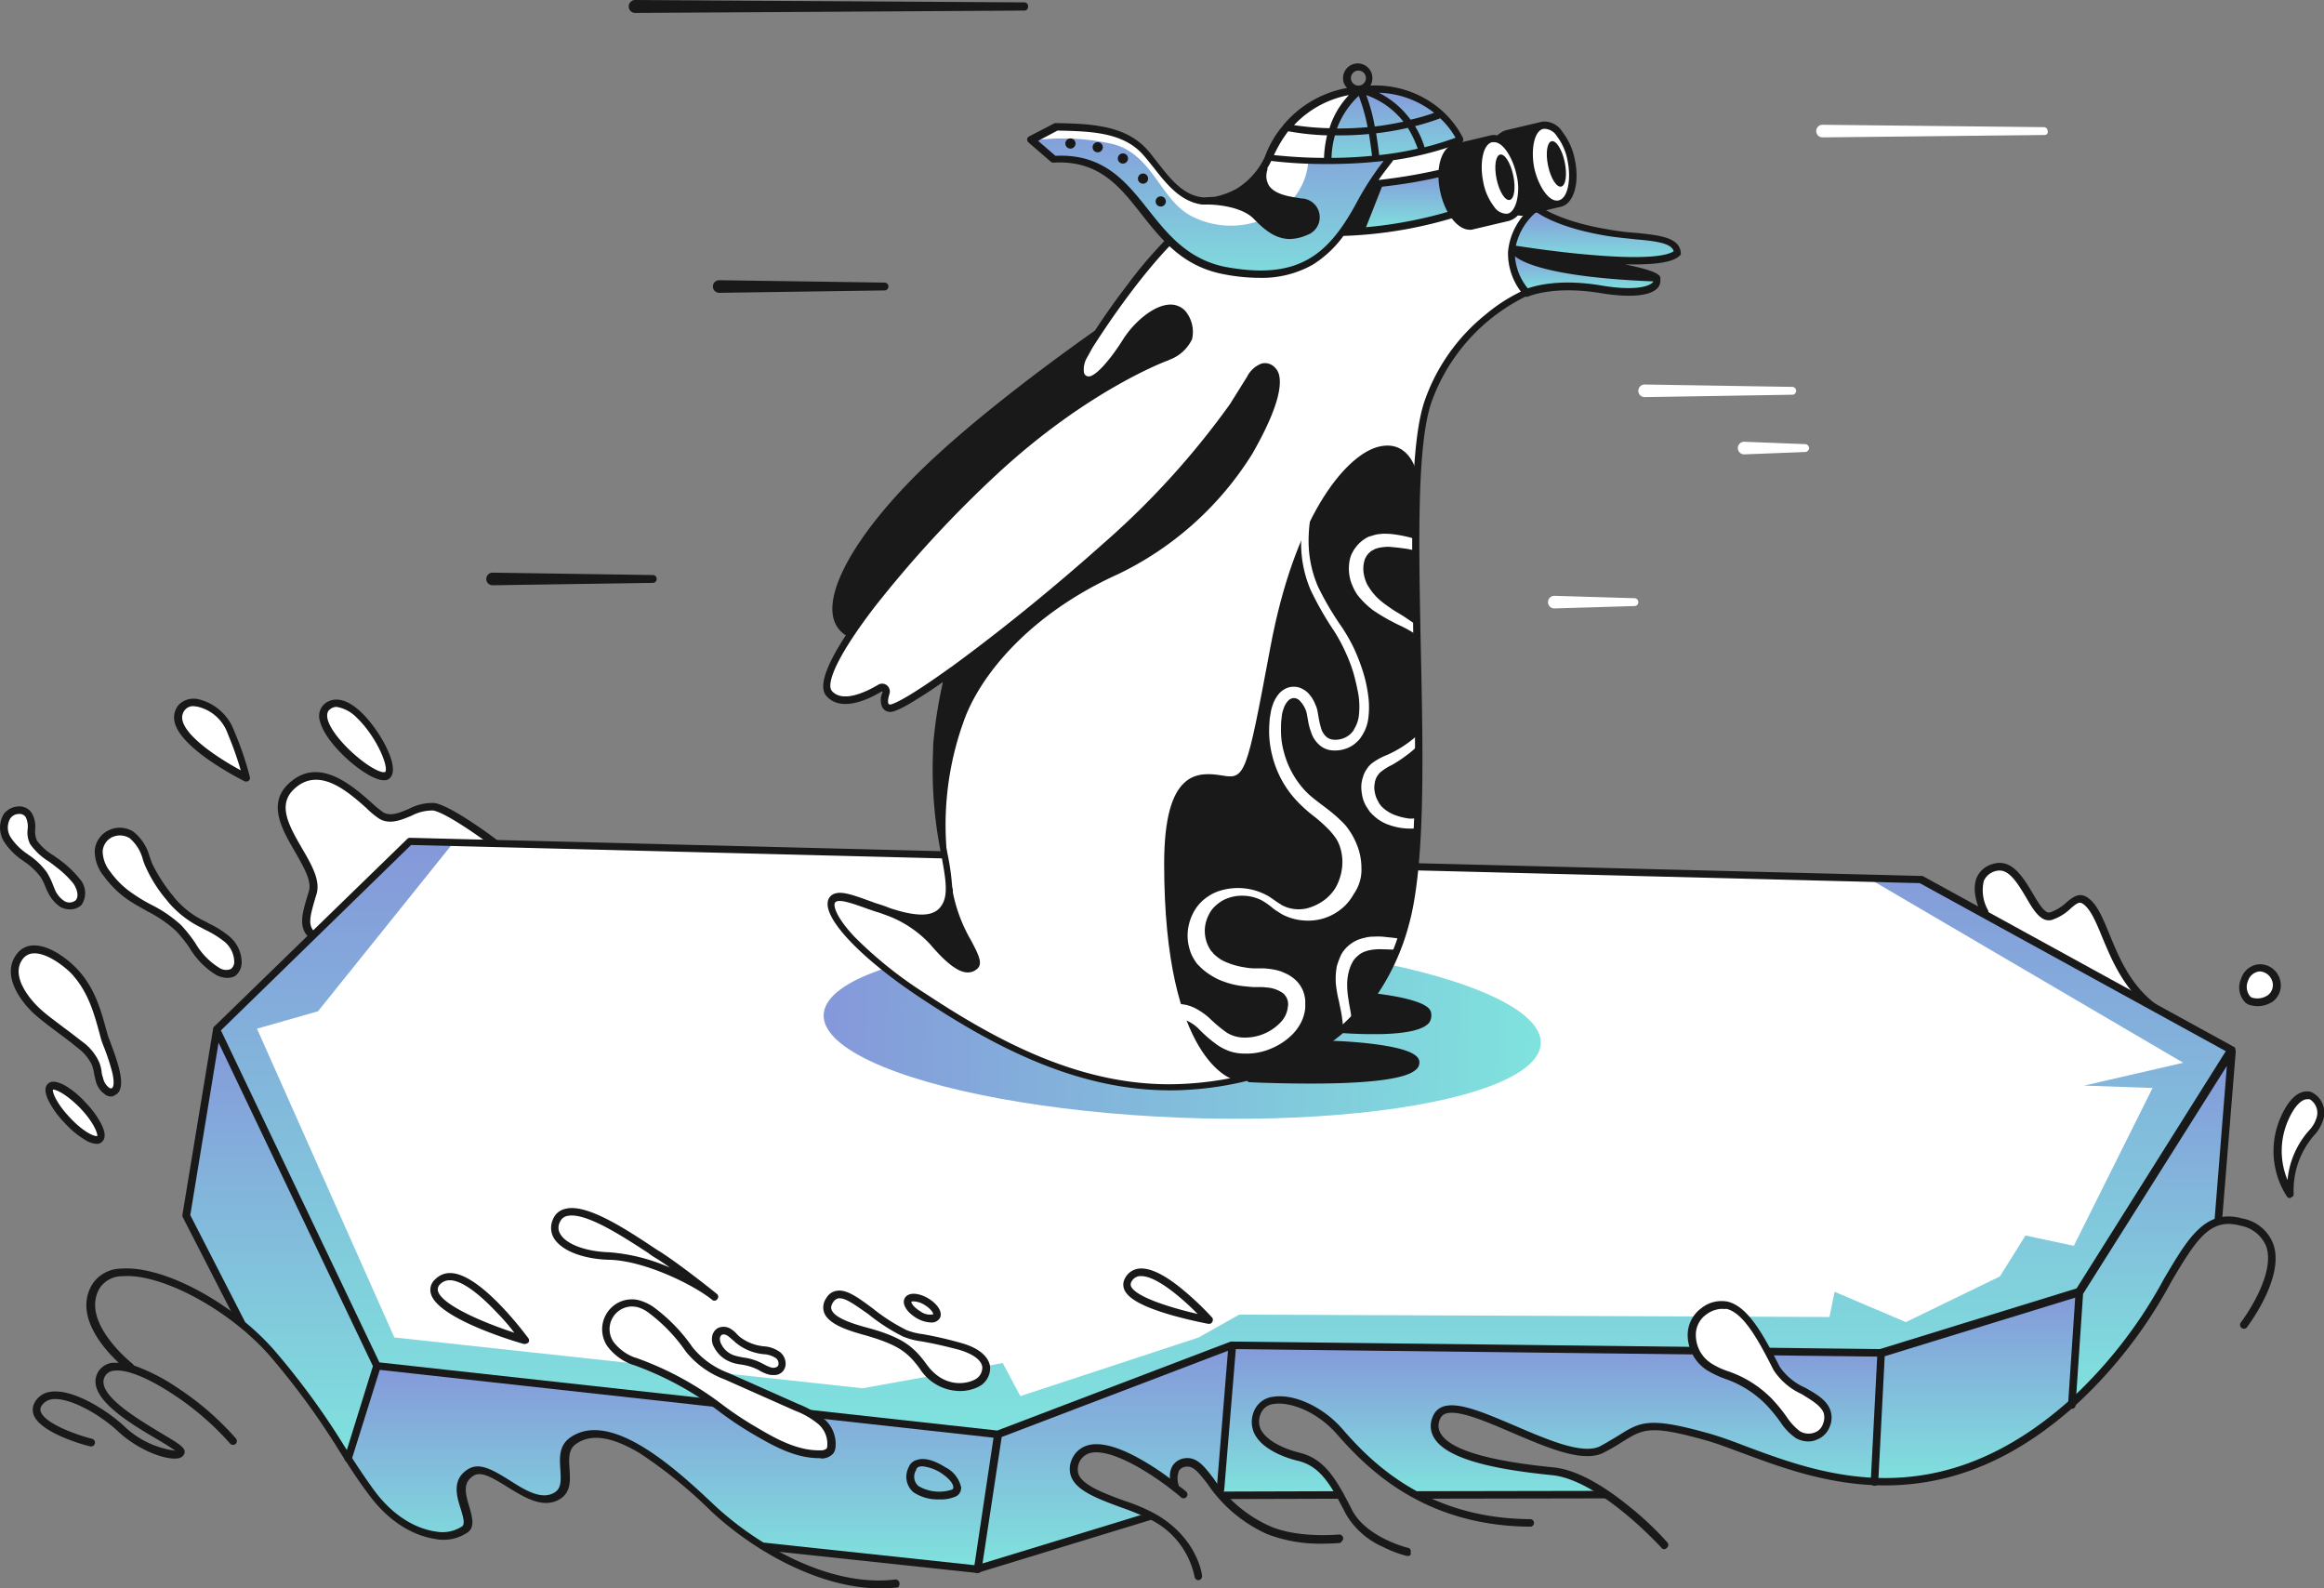 <?xml version="1.0" encoding="UTF-8"?> <svg xmlns="http://www.w3.org/2000/svg" xmlns:xlink="http://www.w3.org/1999/xlink" width="272.049" height="185.905" viewBox="0 0 272.049 185.905"><rect x="0" y="0" width="272.049" height="185.905" fill="#808080" stroke="none"/><defs><linearGradient id="linear-gradient" x1="0.5" x2="0.5" y2="1" gradientUnits="objectBoundingBox"><stop offset="0" stop-color="#8598da"></stop><stop offset="1" stop-color="#7fe3dd"></stop></linearGradient></defs><g id="Autopilot" transform="translate(-61.373 -146.532)"><g id="Group_8381" data-name="Group 8381" transform="translate(61.373 228.324)"><g id="Group_8324" data-name="Group 8324" transform="translate(231.166 19.205)"><path id="Path_16791" data-name="Path 16791" d="M654.549,474.907c-1.277-.878-1.995,1.2-4.069,1.8s-3.271-6.742-6.662-5.665c-3.231,1.037-1.077,5.186-1.077,5.186l19.867,11.21C657.222,483.444,656.982,476.622,654.549,474.907Z" transform="translate(-641.554 -470.504)" fill="#fff"></path><g id="Group_8323" data-name="Group 8323"><path id="Path_16792" data-name="Path 16792" d="M661.84,487.232a1.015,1.015,0,0,1-.279-.08c-3.271-2.434-4.668-5.864-5.825-8.617-.718-1.755-1.356-3.271-2.234-3.87-.4-.279-.638-.16-1.436.519a5.758,5.758,0,0,1-2.234,1.356,1.1,1.1,0,0,1-.359.04c-1.037,0-1.835-1.277-2.633-2.673-1.237-2.074-2.194-3.511-3.63-3.072a2.072,2.072,0,0,0-1.317,1.117,4.7,4.7,0,0,0,.479,3.431.446.446,0,1,1-.8.4c-.04-.12-1.237-2.394-.519-4.189a2.822,2.822,0,0,1,1.875-1.6c2.234-.718,3.59,1.6,4.708,3.471.678,1.157,1.4,2.354,1.995,2.194a5.342,5.342,0,0,0,1.915-1.157c.718-.6,1.516-1.277,2.513-.558,1.117.758,1.755,2.394,2.553,4.309,1.077,2.633,2.433,5.944,5.505,8.218a.45.45,0,0,1,.08.638A.488.488,0,0,1,661.84,487.232Z" transform="translate(-640.826 -469.864)" fill="#191919"></path></g></g><g id="Group_8342" data-name="Group 8342"><g id="Group_8325" data-name="Group 8325" transform="translate(32.948 9.072)"><path id="Path_16793" data-name="Path 16793" d="M168.951,452.379s-5.226-3.989-7.181-4.309c-1.995-.359-4.348,2.194-6.223,1-1.835-1.2-6.463-7.061-10.412-3.431s3.431,9.1,2.434,12.447c-.678,2.354-1.277,3.91,0,5.027" transform="translate(-143.962 -444.466)" fill="#fff"></path></g><g id="Group_8326" data-name="Group 8326" transform="translate(32.518 8.582)"><path id="Path_16794" data-name="Path 16794" d="M146.92,462.81a.362.362,0,0,1-.279-.12c-1.4-1.2-.918-2.872-.279-4.987.04-.16.12-.359.16-.519.359-1.2-.6-2.832-1.6-4.588-1.556-2.673-3.311-5.7-.718-8.059,3.471-3.192,7.34.239,9.654,2.274a12.19,12.19,0,0,0,1.356,1.117c.838.519,1.915.08,3.032-.4a5.857,5.857,0,0,1,2.992-.678c2.074.359,7.181,4.229,7.38,4.388a.455.455,0,0,1-.559.718c-1.436-1.077-5.465-3.95-6.981-4.229a5.24,5.24,0,0,0-2.513.6c-1.237.519-2.633,1.117-3.87.319a10.24,10.24,0,0,1-1.436-1.2c-2.194-1.955-5.545-4.907-8.418-2.274-2.074,1.875-.638,4.348.878,6.981,1.117,1.915,2.154,3.71,1.715,5.306-.04.16-.12.359-.16.519-.638,2.194-.918,3.231,0,4.029a.445.445,0,0,1,.04.638A.842.842,0,0,1,146.92,462.81Z" transform="translate(-142.884 -443.238)" fill="#191919"></path></g><g id="Group_8332" data-name="Group 8332" transform="translate(0.501 0.516)"><g id="Group_8327" data-name="Group 8327" transform="translate(37.329)"><path id="Path_16795" data-name="Path 16795" d="M156.638,423.45c2.872-2.473,8.378,6.423,7.181,7.939C162.622,432.865,154.2,425.564,156.638,423.45Z" transform="translate(-156.199 -423.018)" fill="#fff"></path></g><g id="Group_8328" data-name="Group 8328" transform="translate(11.03 15.03)"><path id="Path_16796" data-name="Path 16796" d="M102.454,471.507a15.665,15.665,0,0,1,2.753,1.636,3.613,3.613,0,0,1,1.4,2.793,1.611,1.611,0,0,1-.6,1.237,1.737,1.737,0,0,1-1.755-.08c-2.074-1.037-2.992-3.471-4.628-5.106-1.6-1.6-3.87-2.394-5.7-3.71a11.778,11.778,0,0,1-2.633-2.633,4.154,4.154,0,0,1-1-2.713,2.536,2.536,0,0,1,1.4-1.995,2.627,2.627,0,0,1,2.434.12c1.157.758,1.516,2.274,2.074,3.551a19.034,19.034,0,0,0,2.593,3.989A10.8,10.8,0,0,0,102.454,471.507Z" transform="translate(-90.278 -460.693)" fill="#fff"></path></g><g id="Group_8329" data-name="Group 8329" transform="translate(0 12.434)"><path id="Path_16797" data-name="Path 16797" d="M69.04,460.534a12.277,12.277,0,0,1,2.074,1.995,2.072,2.072,0,0,1,.279,2.513,1.557,1.557,0,0,1-1.915.16,3.365,3.365,0,0,1-1.277-1.6,11.639,11.639,0,0,0-.918-1.875,7.931,7.931,0,0,0-2.154-1.995,6.859,6.859,0,0,1-2.074-2.075,2.617,2.617,0,0,1-.04-2.793,1.625,1.625,0,0,1,2.513-.16c.678.957.04,2.234.6,3.231C66.647,459.018,68.163,459.816,69.04,460.534Z" transform="translate(-62.629 -454.185)" fill="#fff"></path></g><g id="Group_8330" data-name="Group 8330" transform="translate(1.235 28.841)"><path id="Path_16798" data-name="Path 16798" d="M77.245,512.024a.651.651,0,0,1-.6-.08,2.309,2.309,0,0,1-1-1.476c-.16-.6-.2-1.2-.4-1.755a5.648,5.648,0,0,0-1.875-2.234c-1.6-1.277-3.351-2.473-4.827-3.75-1.516-1.356-3.949-4.388-2.234-6.582,1.6-2.074,4.867.2,6.3,1.715,2.074,2.194,2.753,4.707,3.511,7.54C76.487,506.558,78.761,511.385,77.245,512.024Z" transform="translate(-65.725 -495.314)" fill="#fff"></path></g><g id="Group_8331" data-name="Group 8331" transform="translate(4.439 44.041)"><ellipse id="Ellipse_1117" data-name="Ellipse 1117" cx="1.277" cy="4.189" rx="1.277" ry="4.189" transform="translate(0 1.756) rotate(-43.456)" fill="#fff"></ellipse></g></g><g id="Group_8338" data-name="Group 8338" transform="translate(0 0.09)"><g id="Group_8333" data-name="Group 8333" transform="translate(37.377)"><path id="Path_16799" data-name="Path 16799" d="M162.619,431.386a1.5,1.5,0,0,1-.4-.04c-2.154-.479-6.423-4.269-7.061-6.822a1.911,1.911,0,0,1,.479-2.035c.638-.558,2.114-1.2,4.388,1,2.074,1.995,4.468,6.223,3.391,7.54A.837.837,0,0,1,162.619,431.386Zm-5.505-8.577a1.169,1.169,0,0,0-.838.319h0c-.12.08-.4.359-.239,1.117.6,2.274,4.707,5.825,6.383,6.184a.821.821,0,0,0,.359,0c.439-.559-.957-4.069-3.311-6.343A4.3,4.3,0,0,0,157.113,422.808Zm-1.157,0Z" transform="translate(-155.065 -421.951)" fill="#191919"></path></g><g id="Group_8334" data-name="Group 8334" transform="translate(11.09 15.001)"><path id="Path_16800" data-name="Path 16800" d="M104.662,477.125a3,3,0,0,1-1.237-.319,9.282,9.282,0,0,1-3.152-3.192,15.207,15.207,0,0,0-1.6-1.995,14.777,14.777,0,0,0-3.311-2.274c-.758-.439-1.6-.878-2.354-1.4a11.852,11.852,0,0,1-2.753-2.713,4.561,4.561,0,0,1-1.077-3.032,2.853,2.853,0,0,1,1.636-2.354,2.951,2.951,0,0,1,2.872.16,5.476,5.476,0,0,1,1.915,2.952c.12.279.2.559.319.838a18.853,18.853,0,0,0,2.434,3.75l.12.16a10.445,10.445,0,0,0,3.511,2.753,3.294,3.294,0,0,1,.519.279,11.724,11.724,0,0,1,2.314,1.436,4.032,4.032,0,0,1,1.556,3.152,2.017,2.017,0,0,1-.8,1.6A2.08,2.08,0,0,1,104.662,477.125ZM92.136,460.449a2.367,2.367,0,0,0-.918.2,2.007,2.007,0,0,0-1.117,1.636,3.865,3.865,0,0,0,.878,2.394,10.185,10.185,0,0,0,2.553,2.513,18.54,18.54,0,0,0,2.234,1.356,15.173,15.173,0,0,1,3.511,2.394,16.955,16.955,0,0,1,1.676,2.114,8.273,8.273,0,0,0,2.832,2.912,1.453,1.453,0,0,0,1.317.12,1.03,1.03,0,0,0,.4-.878,3.1,3.1,0,0,0-1.237-2.394,11.5,11.5,0,0,0-2.154-1.316c-.16-.08-.359-.2-.519-.279h0a11.849,11.849,0,0,1-3.83-2.992l-.12-.16a16.217,16.217,0,0,1-2.513-3.95,7.191,7.191,0,0,1-.319-.838,4.857,4.857,0,0,0-1.556-2.513A2.257,2.257,0,0,0,92.136,460.449Z" transform="translate(-89.173 -459.553)" fill="#191919"></path></g><g id="Group_8335" data-name="Group 8335" transform="translate(0 12.506)"><path id="Path_16801" data-name="Path 16801" d="M69.562,465.348a2.317,2.317,0,0,1-1.117-.279,4.249,4.249,0,0,1-1.476-1.755,4.03,4.03,0,0,1-.279-.6,5.592,5.592,0,0,0-.6-1.2,8.042,8.042,0,0,0-1.995-1.835l-.04-.04a7.662,7.662,0,0,1-2.194-2.194,3.114,3.114,0,0,1-.04-3.271,2.291,2.291,0,0,1,1.755-.878h0a1.728,1.728,0,0,1,1.476.718,3.143,3.143,0,0,1,.439,1.955,2.781,2.781,0,0,0,.2,1.316,6.513,6.513,0,0,0,1.955,1.755c.319.239.638.439.878.638a11.716,11.716,0,0,1,2.154,2.074,2.483,2.483,0,0,1,.239,3.072A1.9,1.9,0,0,1,69.562,465.348Zm-5.944-11.17h0a1.266,1.266,0,0,0-1.037.519,2.129,2.129,0,0,0,.08,2.274,6.892,6.892,0,0,0,1.955,1.915l.04.04A8.342,8.342,0,0,1,66.849,461a8.611,8.611,0,0,1,.678,1.356l.239.6a2.965,2.965,0,0,0,1.117,1.4,1.135,1.135,0,0,0,1.356-.08c.4-.479.16-1.316-.279-1.955a11.393,11.393,0,0,0-1.995-1.915h0c-.239-.2-.519-.4-.838-.638a7.455,7.455,0,0,1-2.234-2.074,3.035,3.035,0,0,1-.279-1.755,2.515,2.515,0,0,0-.239-1.4A.856.856,0,0,0,63.618,454.178Z" transform="translate(-61.373 -453.3)" fill="#191919"></path></g><g id="Group_8336" data-name="Group 8336" transform="translate(1.265 28.78)"><path id="Path_16802" data-name="Path 16802" d="M76.3,511.769a1.125,1.125,0,0,1-.6-.16,2.725,2.725,0,0,1-1.237-1.755c-.04-.239-.12-.479-.16-.718a6.1,6.1,0,0,0-.239-1,5.335,5.335,0,0,0-1.715-2.075c-.678-.559-1.4-1.117-2.114-1.636-.918-.678-1.875-1.4-2.713-2.114-1.755-1.516-4.189-4.747-2.274-7.221a2.419,2.419,0,0,1,1.915-1c1.915-.08,4.069,1.636,5.067,2.673,2.194,2.274,2.872,4.947,3.63,7.7.04.239.239.638.4,1.117.838,2.274,1.995,5.426.4,6.064h0A.487.487,0,0,1,76.3,511.769Zm.239-.479ZM67.32,495.013H67.2a1.65,1.65,0,0,0-1.237.638c-1.516,1.955.758,4.747,2.154,5.984.8.718,1.715,1.356,2.633,2.074.718.519,1.436,1.077,2.154,1.636A5.983,5.983,0,0,1,74.9,507.78a4.078,4.078,0,0,1,.279,1.157,2.988,2.988,0,0,0,.16.638,1.95,1.95,0,0,0,.758,1.2.7.7,0,0,0,.239.04h0c.279-.12.319-.758.12-1.715a24.912,24.912,0,0,0-1.037-3.192,8.124,8.124,0,0,1-.4-1.2c-.718-2.673-1.4-5.186-3.391-7.34C70.671,496.41,68.8,495.013,67.32,495.013Z" transform="translate(-64.545 -494.093)" fill="#191919"></path></g><g id="Group_8337" data-name="Group 8337" transform="translate(5.324 44.727)"><path id="Path_16803" data-name="Path 16803" d="M80.695,541.341a2.781,2.781,0,0,1-1.356-.479,10.388,10.388,0,0,1-2.394-1.995,10.5,10.5,0,0,1-1.835-2.513q-.718-1.436-.12-2.035c.4-.4,1.077-.319,2.035.2a10.386,10.386,0,0,1,2.394,1.995,10.5,10.5,0,0,1,1.835,2.513q.718,1.436.12,2.034A.875.875,0,0,1,80.695,541.341ZM75.589,535c-.08.239.359,1.556,1.995,3.271,1.636,1.755,2.912,2.234,3.192,2.154.08-.239-.359-1.556-1.995-3.271C77.1,535.437,75.828,534.918,75.589,535Zm5.186,5.426Z" transform="translate(-74.718 -534.068)" fill="#191919"></path></g></g><g id="Group_8341" data-name="Group 8341" transform="translate(20.377)"><g id="Group_8339" data-name="Group 8339" transform="translate(0.491 0.434)"><path id="Path_16804" data-name="Path 16804" d="M114.128,423.366c1-1.2,4.229-.559,5.745,2.952a32.5,32.5,0,0,1,1.8,5.306S111.455,426.6,114.128,423.366Z" transform="translate(-113.682 -422.812)" fill="#fff"></path></g><g id="Group_8340" data-name="Group 8340"><path id="Path_16805" data-name="Path 16805" d="M120.888,431.409a.359.359,0,0,1-.2-.04c-.279-.16-7.46-3.71-8.178-6.941a2.284,2.284,0,0,1,.479-1.995h0a2.439,2.439,0,0,1,2.234-.678,5.9,5.9,0,0,1,4.269,3.75,36.793,36.793,0,0,1,1.835,5.386.443.443,0,0,1-.16.439A.576.576,0,0,1,120.888,431.409Zm-6.1-8.817a1.2,1.2,0,0,0-1.037.4h0a1.384,1.384,0,0,0-.319,1.237c.439,2.035,4.468,4.588,6.822,5.864a39.107,39.107,0,0,0-1.516-4.269,4.925,4.925,0,0,0-3.59-3.191C115.023,422.632,114.9,422.592,114.784,422.592Zm-1.4.12Z" transform="translate(-112.45 -421.724)" fill="#191919"></path></g></g></g><g id="Group_8343" data-name="Group 8343" transform="translate(25.343 16.985)"><path id="Path_16806" data-name="Path 16806" d="M147.36,464.3l177.009,4.069,36.3,20.027L342.8,516.721l-23.218,7.061-75.639-.838L216.337,533.4l-72.686-8.138L124.9,485.843Z" transform="translate(-124.9 -464.3)" fill="#fff"></path></g><g id="Group_8344" data-name="Group 8344" transform="translate(25.343 16.985)"><path id="Path_16807" data-name="Path 16807" d="M355.127,489.912l-11.609,2.673,8.019.279-9.215,18.471-5.665-1.2-2.992,4.787-11.011,5.346-8.338-3.55-.6,2.952-69.1-.279-4.747,2.673-20.864,6.862-2.074-3.87-16.4,2.952-54.814-5.944-16.077-36.144,7.141-2.035,15.638-19.468-5.066-.12L124.9,485.843l18.75,39.415,72.686,8.138,27.606-10.452,75.639.838,23.218-7.061L360.672,488.4l-36.3-20.027-5.186-.12-.678.2Z" transform="translate(-124.9 -464.3)" fill="url(#linear-gradient)"></path></g><g id="Group_8345" data-name="Group 8345" transform="translate(21.553 38.528)"><path id="Path_16808" data-name="Path 16808" d="M119.19,518.3l-3.79,21.942,6.622,12.487,5.505,5.785,7.061,10.093,3.351-10.891Z" transform="translate(-115.4 -518.3)" fill="url(#linear-gradient)"></path></g><g id="Group_8346" data-name="Group 8346" transform="translate(40.742 77.943)"><path id="Path_16809" data-name="Path 16809" d="M166.851,617.1l72.686,8.138-2.473,15.678-24.934-2.394a137.076,137.076,0,0,1-11.21-9.335c-4.189-4.069-9.535-5.266-11.809-2.872s1.875,4.947-1.875,6.343-7.54-5.465-9.934-2.473,1.4,3.989-.279,6.064-6.543.8-9.934-3.391-3.59-4.867-3.59-4.867Z" transform="translate(-163.5 -617.1)" fill="url(#linear-gradient)"></path></g><g id="Group_8347" data-name="Group 8347" transform="translate(114.267 75.669)"><path id="Path_16810" data-name="Path 16810" d="M350.313,621.812,377.92,611.4l-1.6,16.875s-3.152-4.388-4.468-2.952c-1.356,1.436-.838,2.513-.838,2.513s-5.106-4.069-7.939-4.269-4.747.957-3.59,3.271c1.2,2.354,6.942,3.112,8.577,4.348-.279.2-20.266,6.3-20.266,6.3Z" transform="translate(-347.8 -611.4)" fill="url(#linear-gradient)"></path></g><g id="Group_8348" data-name="Group 8348" transform="translate(142.791 75.629)"><path id="Path_16811" data-name="Path 16811" d="M420.9,611.3l75.639.8-.718,15.2s-6.942-.8-9.934-1.875-13.883-5.466-16.676-4.468-5.465,3.67-8.338,2.593-13.8-5.346-15.2-4.668-1.995,2.673.279,4.189c2.274,1.476,6.862,2.394,10.213,2.793,3.391.4,6.941,1.875,8.059,3.072l-21.942-.2s-4.069-2.075-5.665-3.87-5.665-6.343-8.457-6.662-4.588-.12-4.668,2.394c-.08,2.473,4.468,3.471,4.468,3.471a7.943,7.943,0,0,1,5.186,4.747l-11.33-.12-2.513-.04Z" transform="translate(-419.3 -611.3)" fill="url(#linear-gradient)"></path></g><g id="Group_8349" data-name="Group 8349" transform="translate(219.307 69.405)"><path id="Path_16812" data-name="Path 16812" d="M611.818,602.761l23.218-7.061-.8,12.686s-5.186,5.745-12.208,7.859c-7.061,2.075-10.931,1.676-10.931,1.676Z" transform="translate(-611.1 -595.7)" fill="url(#linear-gradient)"></path></g><g id="Group_8350" data-name="Group 8350" transform="translate(242.445 41.081)"><path id="Path_16813" data-name="Path 16813" d="M687.77,524.7l-1.4,19.867a9.3,9.3,0,0,0-4.069,3.99c-1.4,2.792-8.218,13.6-13.2,17.154l.8-12.686Z" transform="translate(-669.1 -524.7)" fill="url(#linear-gradient)"></path></g><g id="Group_8351" data-name="Group 8351" transform="translate(113.923 95.232)"><path id="Path_16814" data-name="Path 16814" d="M347.4,667.524a.467.467,0,0,1-.439-.319.431.431,0,0,1,.279-.559l20.226-6.183a.442.442,0,1,1,.279.838l-20.226,6.184A.146.146,0,0,1,347.4,667.524Z" transform="translate(-346.938 -660.438)" fill="#191919"></path></g><path id="Path_16815" data-name="Path 16815" d="M355.22,487.314v-.08h0v-.08a.039.039,0,0,0-.04-.04v-.04l-.04-.04-.04-.04a.039.039,0,0,1-.04-.04h-.04l-36.343-19.947a.3.3,0,0,0-.2-.04L141.549,462.5a.453.453,0,0,0-.319.12l-22.66,22.021h0l-.04.04v.04a.039.039,0,0,1-.04.04v.12h0l-3.59,21.742a.679.679,0,0,0,.04.279l6.423,12.527a.439.439,0,0,0,.4.239.359.359,0,0,0,.2-.04.431.431,0,0,0,.2-.6l-6.343-12.367,3.311-20.186L137.2,524.335l-3.311,10.652a.431.431,0,0,0,.279.558h.12a.467.467,0,0,0,.439-.319L138,524.774l71.849,7.939-2.234,14.92L183.039,545a.441.441,0,0,0-.08.878l25.013,2.673h.04a.435.435,0,0,0,.439-.4l2.354-15.519,26.489-10.093L235.978,538.7a.447.447,0,0,0,.4.479h.04a.41.41,0,0,0,.439-.4l1.356-16.436,75.08.878-.758,14.641a.447.447,0,0,0,.4.479h.04a.41.41,0,0,0,.439-.4l.758-14.761,22.3-6.862-.838,12.527a.447.447,0,0,0,.4.479h.04a.41.41,0,0,0,.439-.4l.878-13.045,16.835-26.689-1.436,17.952a.447.447,0,0,0,.4.479h.04a.41.41,0,0,0,.439-.4l1.6-19.747-.04-.16ZM336.63,515.24l-23.019,7.1-75.878-.878h-.12l-27.327,10.412L137.959,523.9,119.408,485.04l22.261-21.7,176.61,4.468L354.1,487.474Z" transform="translate(-93.546 -446.233)" fill="#191919"></path><path id="Path_16816" data-name="Path 16816" d="M172.446,625.645a.474.474,0,0,0-.479-.4c-7.739.957-16.277-4.109-21.184-8.7-4.229-3.989-12.128-11.37-16.955-7.859-1.277.957-1.157,2.394-1.077,3.71.08,1.356.12,2.234-.758,2.713-1.476.838-3.391-.319-5.186-1.476-1.8-1.117-3.471-2.154-4.827-1.317-1.995,1.2-1.356,3.231-.878,4.708.319,1.037.479,1.715.16,1.995a4.166,4.166,0,0,1-3.152.6c-1.2-.16-4.309-.957-7.141-4.787-1.316-1.8-2.354-3.431-3.471-5.146a88.136,88.136,0,0,0-7.979-10.971c-4.867-5.745-13.2-10.253-18.192-9.854a4.092,4.092,0,0,0-3.351,1.8c-2.194,3.59,1.237,7.5,3.072,9.215h-.638a2.24,2.24,0,0,0-1.835,1.2c-1.4,2.793,3.63,5.785,6.942,7.739.838.479,1.715,1.037,2.154,1.356a10.649,10.649,0,0,1-5.984-2.872c-1.875-1.755-5.9-4.388-8.577-4.029a2.456,2.456,0,0,0-1.835,1.157,1.757,1.757,0,0,0-.16,1.6c.878,2.114,5.984,3.511,6.582,3.63a.455.455,0,1,0,.239-.878c-1.476-.359-5.386-1.676-5.984-3.112a.74.74,0,0,1,.08-.758,1.716,1.716,0,0,1,1.2-.758c1.995-.279,5.625,1.755,7.819,3.83,2.074,1.915,4.947,3.112,6.5,3.112a2.106,2.106,0,0,0,.519-.04.911.911,0,0,0,.678-.558c.2-.638-.6-1.117-2.753-2.394-2.832-1.715-7.62-4.548-6.582-6.582a1.338,1.338,0,0,1,1.157-.718c1.436-.16,3.91.838,6.822,2.753a33.06,33.06,0,0,1,6.7,5.785.452.452,0,1,0,.678-.6,33.451,33.451,0,0,0-6.862-5.944,22.25,22.25,0,0,0-5.066-2.593c-.04-.04-.08-.12-.12-.16s-6.3-4.947-3.87-8.936a3.154,3.154,0,0,1,2.673-1.356c4.628-.359,12.806,4.109,17.434,9.574a87.6,87.6,0,0,1,7.9,10.851c1.117,1.755,2.154,3.391,3.511,5.186,3.032,4.109,6.423,4.947,7.739,5.146a5.029,5.029,0,0,0,3.83-.8c.838-.638.479-1.835.16-2.952-.519-1.715-.758-2.872.519-3.67.918-.559,2.354.359,3.91,1.317,1.955,1.2,4.149,2.593,6.1,1.476,1.4-.8,1.277-2.274,1.2-3.551-.08-1.157-.16-2.274.718-2.912,1.755-1.277,4.229-.918,7.54,1.077a55.278,55.278,0,0,1,8.3,6.742c4.628,4.348,12.407,9.056,19.867,9.056a17.4,17.4,0,0,0,2.035-.12A.647.647,0,0,0,172.446,625.645Z" transform="translate(-67.156 -522.17)" fill="#191919"></path><g id="Group_8352" data-name="Group 8352" transform="translate(146.534 81.632)"><path id="Path_16817" data-name="Path 16817" d="M446.961,645.039h-.12a13.926,13.926,0,0,1-2.832-1.077,9.337,9.337,0,0,1-4.309-3.83c-1.755-3.431-2.992-5.585-5.585-6.223-1.2-.279-4.109-1.2-5.106-3.152a3.185,3.185,0,0,1-.08-2.633,2.739,2.739,0,0,1,2.234-1.715c2.473-.4,5.944,1.2,8.218,3.87,3.87,4.468,10.332,10.372,21.9,10.452a.439.439,0,1,1,0,.878h0c-11.928-.08-18.591-6.184-22.58-10.771-2.394-2.753-5.585-3.87-7.42-3.59a1.808,1.808,0,0,0-1.556,1.157,2.2,2.2,0,0,0,.04,1.875c.6,1.117,2.274,2.114,4.508,2.673,2.912.718,4.269,2.992,6.144,6.7,1.676,3.231,6.5,4.428,6.543,4.428a.4.4,0,0,1,.319.519C447.36,644.919,447.2,645.039,446.961,645.039Z" transform="translate(-428.683 -626.348)" fill="#191919"></path></g><g id="Group_8353" data-name="Group 8353" transform="translate(167.485 60.588)"><path id="Path_16818" data-name="Path 16818" d="M508.528,612.536a.363.363,0,0,1-.319-.16c-.08-.08-7.221-7.939-12.806-8.5-5.106-.519-12.088-1.516-13.8-4.348a2.655,2.655,0,0,1-.16-2.513,1.979,1.979,0,0,1,1.077-1.117c1.755-.718,4.867.638,8.537,2.194,3.71,1.6,7.939,3.431,9.973,2.394.878-.479,1.6-.918,2.194-1.277,2.473-1.556,3.511-2.194,10.452-.239,1.316.359,2.832.918,4.388,1.516,8.976,3.351,22.54,8.418,38.059-5.505a54.314,54.314,0,0,0,10.931-14.122c2.832-4.787,4.827-8.218,9.176-7.021a4.76,4.76,0,0,1,3.63,3.072c1.277,3.87-2.952,9.415-3.112,9.654a.455.455,0,0,1-.718-.559c.04-.04,4.109-5.426,2.992-8.856a4.034,4.034,0,0,0-3.032-2.473c-3.511-.957-5.106,1.476-8.138,6.622a54.787,54.787,0,0,1-11.09,14.322c-7.021,6.3-14.242,9.375-22.1,9.455h-.239c-6.543,0-12.128-2.074-16.636-3.75-1.636-.6-3.072-1.157-4.348-1.516-6.543-1.835-7.34-1.356-9.734.12a25.136,25.136,0,0,1-2.274,1.317c-2.394,1.237-6.622-.6-10.731-2.354-3.152-1.356-6.423-2.753-7.819-2.194a1.056,1.056,0,0,0-.6.638,1.74,1.74,0,0,0,.12,1.716c1.117,1.835,5.505,3.152,13.125,3.91,2.513.239,5.545,1.835,8.976,4.628a36.969,36.969,0,0,1,4.388,4.149.447.447,0,0,1-.04.638A.477.477,0,0,1,508.528,612.536Z" transform="translate(-481.201 -573.599)" fill="#191919"></path></g><g id="Group_8356" data-name="Group 8356" transform="translate(197.565 70.473)"><g id="Group_8354" data-name="Group 8354" transform="translate(0.565 0.53)"><path id="Path_16819" data-name="Path 16819" d="M567.863,607.123c-2.274-4.668-4.947-9.215-8.537-6.7-2.035,1.436-1.6,4.428.6,6.463,1.436,1.356,4.269,1.237,6.942,4.029,1.755,1.835,2.394,3.311,3.471,3.91a2.317,2.317,0,0,0,3.391-1.077,2.031,2.031,0,0,0,.08-1.516C573.049,610.115,568.98,609.477,567.863,607.123Z" transform="translate(-558.016 -599.704)" fill="#fff"></path></g><g id="Group_8355" data-name="Group 8355"><path id="Path_16820" data-name="Path 16820" d="M570.762,614.822a2.975,2.975,0,0,1-1.516-.4,6.773,6.773,0,0,1-1.8-1.875,18.118,18.118,0,0,0-1.755-2.114,12.189,12.189,0,0,0-4.747-2.952,11.951,11.951,0,0,1-2.154-1.037,4.954,4.954,0,0,1-2.194-3.989,3.9,3.9,0,0,1,1.6-3.231,3.759,3.759,0,0,1,3.112-.758c2.354.6,4.109,3.79,6.064,7.62h0a7,7,0,0,0,2.952,2.433c1.356.758,2.593,1.476,2.992,2.713a2.67,2.67,0,0,1-.08,1.835,2.609,2.609,0,0,1-1.556,1.556A2.365,2.365,0,0,1,570.762,614.822ZM560.589,599.3a3.266,3.266,0,0,0-1.835.678,2.888,2.888,0,0,0-1.2,2.474,3.937,3.937,0,0,0,1.8,3.231,8.935,8.935,0,0,0,1.955.918,13.038,13.038,0,0,1,5.067,3.152,18.322,18.322,0,0,1,1.835,2.234,6.848,6.848,0,0,0,1.516,1.636,2,2,0,0,0,1.715.16,1.6,1.6,0,0,0,1-1.037,1.928,1.928,0,0,0,.08-1.237c-.319-.878-1.436-1.516-2.593-2.234a7.77,7.77,0,0,1-3.271-2.793h0c-1.835-3.63-3.511-6.662-5.505-7.181A2.59,2.59,0,0,1,560.589,599.3Z" transform="translate(-556.6 -598.376)" fill="#191919"></path></g></g><g id="Group_8357" data-name="Group 8357" transform="translate(70.906 70.656)"><path id="Path_16821" data-name="Path 16821" d="M253.228,607.439c2.753,1.237,5.505,2.433,8.258,3.67a9.868,9.868,0,0,1,2.872,1.676,3.3,3.3,0,0,1,1.117,2.992,1.194,1.194,0,0,1-.16.4,1.26,1.26,0,0,1-1.077.4c-2.832.08-5.426-1.4-7.819-2.832-5.027-2.992-5.665-4.827-14-8.059a5.615,5.615,0,0,1-2.753-1.995,3.093,3.093,0,0,1-.12-3.351,3.059,3.059,0,0,1,3.192-1.436,4.6,4.6,0,0,1,1.556.718,18.907,18.907,0,0,1,4.548,4.708A10.424,10.424,0,0,0,253.228,607.439Z" transform="translate(-239.11 -598.836)" fill="#fff"></path></g><g id="Group_8358" data-name="Group 8358" transform="translate(106.104 88.974)"><path id="Path_16822" data-name="Path 16822" d="M331.194,649.479a5.1,5.1,0,0,1-3.032-.838,2.375,2.375,0,0,1-.559-2.912,1.39,1.39,0,0,1,1-.878c.838-.279,1.995.04,3.311.878a3.445,3.445,0,0,1,1.835,2.354,1.147,1.147,0,0,1-.519,1A4.227,4.227,0,0,1,331.194,649.479Zm-1.955-3.87a1.105,1.105,0,0,0-.359.04.465.465,0,0,0-.4.4h0a1.445,1.445,0,0,0,.279,1.875,4.8,4.8,0,0,0,3.949.4.31.31,0,0,0,.12-.279c0-.359-.4-.958-1.4-1.636A5.1,5.1,0,0,0,329.239,645.609Zm-1.2.239Z" transform="translate(-327.34 -644.753)" fill="#191919"></path></g><g id="Group_8365" data-name="Group 8365" transform="translate(50.803 60.055)"><g id="Group_8359" data-name="Group 8359" transform="translate(14.147)"><path id="Path_16823" data-name="Path 16823" d="M242.858,582.211s-3.75-3.072-6.543-4.867S225.9,570,224.387,573.274c-1.077,2.354,2.194,4.069,6.144,4.189C234.52,577.543,240.345,580.216,242.858,582.211Z" transform="translate(-224.179 -572.262)" fill="#fff"></path></g><g id="Group_8360" data-name="Group 8360" transform="translate(46.07 9.668)"><path id="Path_16824" data-name="Path 16824" d="M313.217,601.085c1.157.519,2.074.359,6.343,1.476s3.59,3.591,2.074,4.348a4.91,4.91,0,0,1-6.223-1.955c-1.356-1.875-2.513-2.753-5.346-3.71-1.755-.6-7.141-1.556-5.585-4.029C306,594.741,309.267,599.289,313.217,601.085Z" transform="translate(-304.201 -596.495)" fill="#fff"></path></g><g id="Group_8361" data-name="Group 8361" transform="translate(55.063 9.515)"><ellipse id="Ellipse_1118" data-name="Ellipse 1118" cx="0.878" cy="1.915" rx="0.878" ry="1.915" transform="translate(0 1.513) rotate(-59.55)" fill="#fff"></ellipse></g><g id="Group_8362" data-name="Group 8362" transform="translate(32.985 13.855)"><path id="Path_16825" data-name="Path 16825" d="M273.873,608.032c-.279-.239-.559-.559-.878-.8a1.135,1.135,0,0,0-1.117-.16.958.958,0,0,0-.479.8,2.126,2.126,0,0,0,.239.958,3.2,3.2,0,0,0,1.676,1.476c.479.16,1.037.239,1.556.359a7.714,7.714,0,0,1,1.835.638,5.541,5.541,0,0,0,1.117.479,1.226,1.226,0,0,0,1.117-.239,1.187,1.187,0,0,0-.2-1.6,3.045,3.045,0,0,0-1.676-.6A6.652,6.652,0,0,1,273.873,608.032Z" transform="translate(-271.4 -606.992)" fill="#fff"></path></g><g id="Group_8363" data-name="Group 8363" transform="translate(0 7.536)"><path id="Path_16826" data-name="Path 16826" d="M199.363,598.592s-7.221-9.894-10.213-6.862C186.2,594.8,199.363,598.592,199.363,598.592Z" transform="translate(-188.719 -591.152)" fill="#fff"></path></g><g id="Group_8364" data-name="Group 8364" transform="translate(81.133 7.068)"><path id="Path_16827" data-name="Path 16827" d="M401.708,595.572s-7.54-8.378-9.495-4.628C390.817,593.657,401.708,595.572,401.708,595.572Z" transform="translate(-392.09 -589.979)" fill="#fff"></path></g></g><g id="Group_8374" data-name="Group 8374" transform="translate(50.375 59.602)"><g id="Group_8366" data-name="Group 8366" transform="translate(20.114 10.683)"><path id="Path_16828" data-name="Path 16828" d="M263.452,616.493c-2.952,0-5.625-1.6-7.819-2.872a41.1,41.1,0,0,1-4.029-2.713,37.338,37.338,0,0,0-9.934-5.346h-.04a6.315,6.315,0,0,1-2.912-2.114,3.507,3.507,0,0,1-.16-3.83,3.46,3.46,0,0,1,3.71-1.636,5.7,5.7,0,0,1,1.715.758,19.682,19.682,0,0,1,4.668,4.787,9.834,9.834,0,0,0,4.189,2.992l8.258,3.67a10.9,10.9,0,0,1,2.992,1.755,3.822,3.822,0,0,1,1.277,3.391,1.444,1.444,0,0,1-.239.6,1.847,1.847,0,0,1-1.4.6A.9.9,0,0,0,263.452,616.493Zm-21.9-17.753a2.651,2.651,0,0,0-2.154,4.149,5.524,5.524,0,0,0,2.513,1.835h.04a37.026,37.026,0,0,1,10.133,5.466,39.728,39.728,0,0,0,3.949,2.633c2.154,1.277,4.827,2.832,7.58,2.753a1.028,1.028,0,0,0,.718-.2.428.428,0,0,0,.08-.239,3.063,3.063,0,0,0-1-2.593,9.4,9.4,0,0,0-2.753-1.6l-8.258-3.67h0a10.535,10.535,0,0,1-4.548-3.271,19.338,19.338,0,0,0-4.428-4.588,3.839,3.839,0,0,0-1.4-.638C241.909,598.78,241.71,598.74,241.55,598.74Z" transform="translate(-238.066 -597.904)" fill="#191919"></path></g><g id="Group_8373" data-name="Group 8373"><g id="Group_8367" data-name="Group 8367" transform="translate(14.141)"><path id="Path_16829" data-name="Path 16829" d="M242.2,581.966a.362.362,0,0,1-.279-.12c-2.354-1.875-8.059-4.588-12.048-4.668-2.992-.08-5.505-1.037-6.423-2.473a2.384,2.384,0,0,1-.12-2.314,1.975,1.975,0,0,1,1.356-1.157c2.314-.678,6.5,1.915,10.213,4.388.359.239.718.479,1,.638,2.753,1.8,6.543,4.867,6.582,4.907a.415.415,0,0,1,.04.638A.363.363,0,0,1,242.2,581.966Zm-16.716-9.973a3.078,3.078,0,0,0-.6.08,1.166,1.166,0,0,0-.758.678,1.4,1.4,0,0,0,.08,1.476c.718,1.157,2.992,1.995,5.7,2.074a21.631,21.631,0,0,1,7.1,1.8c-.559-.4-1.077-.758-1.6-1.077a8.916,8.916,0,0,1-1-.678C232.032,574.825,227.843,571.993,225.489,571.993Z" transform="translate(-223.092 -571.125)" fill="#191919"></path></g><g id="Group_8368" data-name="Group 8368" transform="translate(45.992 9.659)"><path id="Path_16830" data-name="Path 16830" d="M318.877,607.09a5.626,5.626,0,0,1-4.628-2.593c-1.356-1.875-2.434-2.633-5.146-3.551-.279-.08-.638-.2-1.037-.319-1.875-.519-4.468-1.237-5.027-2.713a1.844,1.844,0,0,1,.239-1.676,1.705,1.705,0,0,1,1.237-.878c1.157-.2,2.513.8,4.229,2.074a21.822,21.822,0,0,0,3.91,2.513,7.425,7.425,0,0,0,1.875.479,44.271,44.271,0,0,1,4.388,1c2.872.758,3.471,2.114,3.551,2.833a2.443,2.443,0,0,1-1.4,2.354A4.833,4.833,0,0,1,318.877,607.09Zm-14-10.851h-.16a1.008,1.008,0,0,0-.638.479c-.279.439-.239.718-.16.878.4,1.037,2.912,1.755,4.428,2.154.439.12.8.239,1.077.319,2.872.958,4.109,1.835,5.585,3.87,1.955,2.753,4.548,2.394,5.625,1.835a1.574,1.574,0,0,0,.918-1.476c-.08-.838-1.157-1.6-2.872-2.074-2.154-.558-3.391-.8-4.348-.957a8.647,8.647,0,0,1-2.074-.559h0a22.261,22.261,0,0,1-4.069-2.633C306.909,597.2,305.672,596.239,304.874,596.239Z" transform="translate(-302.932 -595.336)" fill="#191919"></path></g><g id="Group_8369" data-name="Group 8369" transform="translate(55.426 10.033)"><path id="Path_16831" data-name="Path 16831" d="M329.779,599.635a3.614,3.614,0,0,1-1.715-.519c-1.2-.718-1.755-1.715-1.356-2.354.4-.678,1.556-.638,2.713.04,1.2.718,1.755,1.715,1.356,2.354h0A1.114,1.114,0,0,1,329.779,599.635Zm.638-.718Zm-2.713-1.755a.87.87,0,0,0-.239.04c-.04.12.239.638,1.037,1.117a1.884,1.884,0,0,0,1.516.359c.04-.12-.239-.638-1.037-1.117A2.629,2.629,0,0,0,327.7,597.162Z" transform="translate(-326.58 -596.274)" fill="#191919"></path></g><g id="Group_8370" data-name="Group 8370" transform="translate(32.964 13.893)"><path id="Path_16832" data-name="Path 16832" d="M277.466,611.6a1.941,1.941,0,0,1-.479-.04,4.344,4.344,0,0,1-1-.4.872.872,0,0,1-.2-.12,6.249,6.249,0,0,0-1.715-.6c-.16-.04-.279-.04-.439-.08a4.425,4.425,0,0,1-1.157-.279,3.581,3.581,0,0,1-1.915-1.676,1.843,1.843,0,0,1-.279-1.157A1.392,1.392,0,0,1,271,606.09a1.579,1.579,0,0,1,1.556.16,2.919,2.919,0,0,1,.638.558l.279.279a5.487,5.487,0,0,0,2.912,1.157,3.545,3.545,0,0,1,1.915.718,1.746,1.746,0,0,1,.6,1.237,1.31,1.31,0,0,1-1.436,1.4Zm-5.864-4.747a.24.24,0,0,0-.16.04.541.541,0,0,0-.239.439,1.4,1.4,0,0,0,.2.718,2.583,2.583,0,0,0,1.436,1.237,7.291,7.291,0,0,0,1,.239c.16.04.319.04.479.08a6.447,6.447,0,0,1,1.915.678l.239.12a3.882,3.882,0,0,0,.758.319.851.851,0,0,0,.718-.12.44.44,0,0,0,.12-.359.78.78,0,0,0-.279-.6,2.8,2.8,0,0,0-1.436-.479,6.08,6.08,0,0,1-3.351-1.4h0a2,2,0,0,0-.319-.279,5.05,5.05,0,0,0-.519-.439A.872.872,0,0,0,271.6,606.848Z" transform="translate(-270.275 -605.951)" fill="#191919"></path></g><g id="Group_8371" data-name="Group 8371" transform="translate(0 7.605)"><path id="Path_16833" data-name="Path 16833" d="M198.718,598.492h-.12c-1.037-.279-10.133-2.992-10.891-5.9a1.626,1.626,0,0,1,.519-1.676,2.411,2.411,0,0,1,1.915-.718c3.551.239,8.737,7.3,8.976,7.62a.419.419,0,0,1,0,.519A.709.709,0,0,1,198.718,598.492Zm-8.817-7.46a1.542,1.542,0,0,0-1.077.439.817.817,0,0,0-.279.838c.439,1.6,5.266,3.67,8.936,4.867a25.474,25.474,0,0,0-2.154-2.473c-2.194-2.314-4.029-3.59-5.306-3.67Z" transform="translate(-187.646 -590.189)" fill="#191919"></path></g><g id="Group_8372" data-name="Group 8372" transform="translate(81.12 7.073)"><path id="Path_16834" data-name="Path 16834" d="M401.045,595.336h-.08c-.04,0-2.154-.4-4.388-1.037-3.152-.918-4.907-1.835-5.426-2.872a1.48,1.48,0,0,1,0-1.356,2.1,2.1,0,0,1,1.636-1.2c1.316-.16,3.191.758,5.505,2.753a33.493,33.493,0,0,1,3.072,2.952.422.422,0,0,1,.04.519A.383.383,0,0,1,401.045,595.336Zm-7.939-5.585h-.239a1.224,1.224,0,0,0-.957.718.592.592,0,0,0,0,.519c.638,1.237,4.668,2.473,7.779,3.191C397.934,592.384,394.9,589.751,393.106,589.751Z" transform="translate(-390.987 -588.856)" fill="#191919"></path></g></g></g><g id="Group_8376" data-name="Group 8376" transform="translate(266.127 45.948)"><g id="Group_8375" data-name="Group 8375"><path id="Path_16835" data-name="Path 16835" d="M730.391,549.387a.419.419,0,0,1-.359-.2,9.791,9.791,0,0,1-.758-9.176c1.436-3.311,2.992-3.231,3.63-3.032a2.67,2.67,0,0,1,1.4,3.192,4.734,4.734,0,0,1-1.117,1.915,9.808,9.808,0,0,0-2.354,6.822.388.388,0,0,1-.319.4C730.511,549.347,730.471,549.387,730.391,549.387Z" transform="translate(-728.461 -536.901)" fill="#191919"></path></g><path id="Path_16836" data-name="Path 16836" d="M733.884,539.2c-.6,0-1.476.678-2.274,2.553a8.865,8.865,0,0,0-.04,6.9,10.171,10.171,0,0,1,2.473-5.745,3.736,3.736,0,0,0,.918-1.516,1.86,1.86,0,0,0-.8-2.194Z" transform="translate(-729.919 -538.283)" fill="#fff"></path></g><g id="Group_8378" data-name="Group 8378" transform="translate(262.138 31.067)"><circle id="Ellipse_1119" data-name="Ellipse 1119" cx="1.795" cy="1.795" r="1.795" transform="translate(0.493 0.678)" fill="#fff"></circle><g id="Group_8377" data-name="Group 8377"><path id="Path_16837" data-name="Path 16837" d="M720.593,504.507a3.516,3.516,0,0,1-.678-.08,1.451,1.451,0,0,1-.758-.359,2.5,2.5,0,0,1-.479-2.793,2.4,2.4,0,0,1,2.154-1.676,2.442,2.442,0,0,1,2.354,1.676,2.385,2.385,0,0,1-.838,2.713A3.243,3.243,0,0,1,720.593,504.507Zm.239-4.069h0a1.592,1.592,0,0,0-1.356,1.117,1.748,1.748,0,0,0,.279,1.835h0a.752.752,0,0,0,.359.16,2.188,2.188,0,0,0,1.675-.319,1.477,1.477,0,0,0,.519-1.676A1.614,1.614,0,0,0,720.832,500.438Z" transform="translate(-718.464 -499.6)" fill="#191919"></path></g></g><g id="Group_8379" data-name="Group 8379" transform="translate(165.53 92.703)"><path id="Path_16838" data-name="Path 16838" d="M476.739,655.018a.439.439,0,1,1,0-.878l22.021-.04a.439.439,0,1,1,0,.878l-22.021.04Z" transform="translate(-476.3 -654.1)" fill="#191919"></path></g><g id="Group_8380" data-name="Group 8380" transform="translate(142.95 92.743)"><path id="Path_16839" data-name="Path 16839" d="M420.139,655.118a.439.439,0,1,1,0-.878l13.444-.04h0a.439.439,0,0,1,0,.878l-13.444.04Z" transform="translate(-419.7 -654.2)" fill="#191919"></path></g><path id="Path_16840" data-name="Path 16840" d="M407.28,651.377a.474.474,0,0,0-.479-.4c-.04,0-4.707.479-8.059-.957a15.5,15.5,0,0,1-6.622-5.585c-1.077-1.4-1.915-2.513-3.271-2.394a2.013,2.013,0,0,0-1.556.918,2.4,2.4,0,0,0-.279,1.476,30.8,30.8,0,0,0-3.83-2.473c-2.434-1.317-4.388-1.8-5.745-1.436a2.862,2.862,0,0,0-1.955,1.755,2.573,2.573,0,0,0,0,2.035c.718,1.636,3.271,2.553,5.745,3.471a30.258,30.258,0,0,1,3.231,1.316,9.657,9.657,0,0,1,5.426,6.822.465.465,0,0,0,.439.4h.04a.474.474,0,0,0,.4-.479c0-.2-.6-4.747-5.9-7.5a22.918,22.918,0,0,0-3.311-1.356c-2.274-.838-4.628-1.716-5.226-2.992a1.971,1.971,0,0,1,1.316-2.553c2.154-.559,6.263,1.715,9.694,4.388a.4.4,0,0,0,.2.16c.239.2.519.4.758.638a.452.452,0,1,0,.6-.678,6.622,6.622,0,0,0-.838-.638,2.528,2.528,0,0,1,0-1.8,1.125,1.125,0,0,1,.878-.479c.8-.08,1.4.638,2.473,2.035a16.662,16.662,0,0,0,6.981,5.864,17.237,17.237,0,0,0,6.463,1.117c1.157,0,1.995-.08,2.074-.08C407.12,651.816,407.32,651.577,407.28,651.377Z" transform="translate(-250.048 -553.169)" fill="#191919"></path></g><g id="Group_8382" data-name="Group 8382" transform="translate(115.376 254.933)"><ellipse id="Ellipse_1120" data-name="Ellipse 1120" cx="10.372" cy="42.008" rx="10.372" ry="42.008" transform="translate(42 20.728) rotate(-87.705)" fill="url(#linear-gradient)"></ellipse></g><g id="Group_8388" data-name="Group 8388" transform="translate(242.584 161.133)"><g id="Group_8384" data-name="Group 8384" transform="translate(10.572 30.399)"><path id="Path_16841" data-name="Path 16841" d="M444.832,330.7l-17.274.279a.738.738,0,0,1-.04-1.476h.04l17.274.279a.453.453,0,0,1,.439.479A.443.443,0,0,1,444.832,330.7Z" transform="translate(-426.8 -329.5)" fill="#fff"></path></g><g id="Group_8385" data-name="Group 8385" transform="translate(22.221 37.101)"><path id="Path_16842" data-name="Path 16842" d="M463.9,347.5l-7.141.279a.738.738,0,1,1-.04-1.476h.04l7.141.279a.479.479,0,0,1,.439.479A.471.471,0,0,1,463.9,347.5Z" transform="translate(-456 -346.3)" fill="#fff"></path></g><g id="Group_8386" data-name="Group 8386" transform="translate(0 55.133)"><path id="Path_16843" data-name="Path 16843" d="M410.433,392.7l-9.375.279a.738.738,0,1,1-.04-1.476h.04l9.375.279a.453.453,0,0,1,.439.479A.443.443,0,0,1,410.433,392.7Z" transform="translate(-400.3 -391.5)" fill="#fff"></path></g><g id="Group_8387" data-name="Group 8387" transform="translate(31.396)"><path id="Path_16844" data-name="Path 16844" d="M505.689,254.5l-25.931.279a.738.738,0,1,1-.04-1.476h0l25.931.279a.443.443,0,0,1,.439.439C506.168,254.337,505.968,254.5,505.689,254.5Z" transform="translate(-479 -253.3)" fill="#fff"></path></g></g><g id="Group_8392" data-name="Group 8392" transform="translate(118.296 146.532)"><g id="Group_8389" data-name="Group 8389" transform="translate(16.676)"><path id="Path_16845" data-name="Path 16845" d="M232.017,217.937l-45.559.279a.758.758,0,1,1,0-1.516h0l45.559.279a.443.443,0,0,1,.439.439C232.456,217.737,232.3,217.937,232.017,217.937Z" transform="translate(-185.7 -216.7)" fill="#191919"></path></g><g id="Group_8390" data-name="Group 8390" transform="translate(26.529 32.793)"><path id="Path_16846" data-name="Path 16846" d="M230.506,300.1l-19.348.279a.738.738,0,0,1-.04-1.476h.04l19.348.279a.443.443,0,0,1,.439.439A.453.453,0,0,1,230.506,300.1Z" transform="translate(-210.4 -298.9)" fill="#191919"></path></g><g id="Group_8391" data-name="Group 8391" transform="translate(0 67.022)"><path id="Path_16847" data-name="Path 16847" d="M163.408,385.9l-18.75.279a.738.738,0,1,1-.04-1.476h.04l18.75.279a.443.443,0,0,1,.439.439A.453.453,0,0,1,163.408,385.9Z" transform="translate(-143.9 -384.7)" fill="#191919"></path></g></g><g id="Group_8444" data-name="Group 8444" transform="translate(157.745 153.952)"><path id="Path_16869" data-name="Path 16869" d="M338.861,522.359c-2.633-.319-5.346-.359-5.386-.359a.435.435,0,0,0-.439.4v.12h-.519s-10.532,2.154-7.221,3.551a2.449,2.449,0,0,1-.559-.04.419.419,0,0,0-.04.838c.718.04,3.71.16,7.181.16,4.947,0,10.851-.279,12.287-1.636a1.054,1.054,0,0,0,.4-.838C344.566,523.875,343.888,522.957,338.861,522.359Z" transform="translate(-274.781 -407.625)" fill="#191919"></path><path id="Path_16870" data-name="Path 16870" d="M360.628,510.334c-.12-.479-.638-1.117-3.63-1.755-1.556-.319-3.072-.479-3.112-.479a.4.4,0,0,0-.4.239h-.08s-6.782,3.431-3.949,3.87c.16.04.319.04.519.08v.04a.41.41,0,0,0,.4.439s1.476.12,3.271.12h1.077c3.152-.08,5.027-.519,5.7-1.356A1.558,1.558,0,0,0,360.628,510.334Z" transform="translate(-289.486 -399.27)" fill="#191919"></path><g id="Group_8416" data-name="Group 8416" transform="translate(0.463 17.354)"><path id="Path_16871" data-name="Path 16871" d="M283.061,288.215s-8.1,4.229-11.09,12.207-1.476,13.324-1.8,19.867c-.279,6.543-20.984,60-20.984,60s-9.973,3.59-24.215-2.673-24.654-15.559-22.859-18.311c0,0,.878-.758,5.944,1.277,5.067,1.995,7.141.678,7.38-1.2s-2.593-14.8-1.2-20.106,1.037-6.184,1.037-6.184-5.864,4.109-6.7,3.63c-.838-.439-.439-2.154-.439-2.154l-1.277.16s-4.707,2.394-5.426.16c-.758-2.234,2.753-6.7,2.753-6.7l4.548-5.745,9.1-11.848L231.6,294.877s6.622-10.293,9.814-12.726a13.747,13.747,0,0,0,20.186-.957s8.418-.239,12.966-2.314l2.234.758,3.431-.16,2.234-.678,1.2.239C283.62,279.079,278.793,281.393,283.061,288.215Z" transform="translate(-201.331 -278.8)" fill="#fff"></path></g><g id="Group_8417" data-name="Group 8417" transform="translate(64.599 9.375)"><path id="Path_16872" data-name="Path 16872" d="M371.595,258.8a4.368,4.368,0,0,0-1.516,3.431l-7.979,1.157,1.995-2.912Z" transform="translate(-362.1 -258.8)" fill="#fff"></path></g><g id="Group_8418" data-name="Group 8418" transform="translate(24.386 7.156)"><path id="Path_16873" data-name="Path 16873" d="M303.508,257.133s-3.87,5.545-5.864,8.737c-1.995,3.231-8.059,6.981-15.878,3.79s-8.418-12.965-17.633-12.447L261.3,254.9l2.992-1.636s6.622-.439,9.535,2.394,5.067,8.5,11.33,5.585c0,0,2.234-.519,4.029-4.229C289.146,257.013,298.321,257.891,303.508,257.133Z" transform="translate(-261.3 -253.238)" fill="url(#linear-gradient)"></path></g><g id="Group_8419" data-name="Group 8419" transform="translate(80.629 17.035)"><path id="Path_16874" data-name="Path 16874" d="M405.241,278a30.8,30.8,0,0,0,7.54,2.513c3.072.359,9.176,1.037,8.856,2.673,0,0-2.593,1.277-11.25.359s-8.1-1.037-8.1-1.037A5.04,5.04,0,0,1,405.241,278Z" transform="translate(-402.282 -278)" fill="url(#linear-gradient)"></path></g><g id="Group_8420" data-name="Group 8420" transform="translate(80.66 21.981)"><path id="Path_16875" data-name="Path 16875" d="M418.971,293.432s.758,1.6-2.234,1.636-8.138-1.077-10.213-.558-2.633.678-2.633.678-2.074-2.394-1.4-4.787l6.941,1.6,8.777,1.356Z" transform="translate(-402.359 -290.4)" fill="url(#linear-gradient)"></path></g><g id="Group_8423" data-name="Group 8423" transform="translate(39.905 44.731)"><path id="Path_16876" data-name="Path 16876" d="M308.3,421.617s-8.1-2.035-8.1-25.253c0-10.971,3.949-10.771,6.742-10.332,2.753.479,2.872.08,5.7-15.04s8.577-22.1,12.327-23.338c3.79-1.2,4.707,2.673,4.707,2.673s-.559,13.364-.16,21.742c.359,8.378,1,22.939-.838,29.681C326.809,408.532,323.7,418.784,308.3,421.617Z" transform="translate(-300.2 -347.424)" fill="#191919"></path><g id="Group_8422" data-name="Group 8422" transform="translate(1.795 8.528)"><path id="Path_16877" data-name="Path 16877" d="M326,409.731a7.346,7.346,0,0,0-.678-3.072,7.432,7.432,0,0,0-.758-1.356,5.635,5.635,0,0,0-1-1.157c-1.4-1.4-3.032-2.274-4.189-3.511a10.515,10.515,0,0,1-2.434-4.428,9.182,9.182,0,0,1-.359-2.553c0-.439,0-.838.04-1.277.04-.2.04-.4.08-.638a3.326,3.326,0,0,1,.16-.6,2.464,2.464,0,0,1,.519-.957.966.966,0,0,1,.718-.359,1.024,1.024,0,0,1,.758.4,3.261,3.261,0,0,1,.6.957,2.287,2.287,0,0,1,.16.559c.04.2.08.439.12.638a6.547,6.547,0,0,0,.359,1.4,3.2,3.2,0,0,0,.838,1.4,2.513,2.513,0,0,0,1.516.758,3.763,3.763,0,0,0,1.636-.16,3.311,3.311,0,0,0,1.356-.8,2.434,2.434,0,0,0,.519-.6,6,6,0,0,0,.4-.678,4.842,4.842,0,0,0,.439-1.476,10.157,10.157,0,0,0-.04-2.912,16.207,16.207,0,0,0-.638-2.753,23.983,23.983,0,0,0-1.037-2.633,21.237,21.237,0,0,0-1.4-2.434,34.872,34.872,0,0,1-2.753-4.668,13.4,13.4,0,0,1-1.117-5.146,17.385,17.385,0,0,1,.2-2.872c-.359.718-.718,1.476-1.077,2.314v.559a13.864,13.864,0,0,0,1.117,5.505A37.882,37.882,0,0,0,322.812,382a19.258,19.258,0,0,1,1.277,2.354,18.632,18.632,0,0,1,.957,2.473c.239.838.439,1.715.6,2.593a9.17,9.17,0,0,1,.04,2.553,3.9,3.9,0,0,1-.359,1.157c-.08.16-.2.359-.279.519a3.6,3.6,0,0,1-.359.4,2.61,2.61,0,0,1-2.035.638,1.427,1.427,0,0,1-.878-.439,2.208,2.208,0,0,1-.519-.957,11.233,11.233,0,0,1-.279-1.237c-.04-.239-.08-.479-.12-.678a2.78,2.78,0,0,0-.239-.758,4.041,4.041,0,0,0-.838-1.356,2.368,2.368,0,0,0-.718-.519,1.9,1.9,0,0,0-.957-.239,2.069,2.069,0,0,0-.957.2,2.668,2.668,0,0,0-.758.559,3.972,3.972,0,0,0-.8,1.436,4.206,4.206,0,0,0-.2.758l-.12.718c-.04.479-.08.957-.08,1.476a11.564,11.564,0,0,0,.359,2.872,11.886,11.886,0,0,0,2.673,5.106,16.166,16.166,0,0,0,2.114,1.955,16.892,16.892,0,0,1,1.955,1.755,8.879,8.879,0,0,1,.758.957,4.414,4.414,0,0,1,.479,1.077,5.713,5.713,0,0,1,.2,2.314,6.212,6.212,0,0,1-.638,2.114,4.272,4.272,0,0,1-.6.878,4.827,4.827,0,0,1-.8.758,5.9,5.9,0,0,1-2.074,1,4.307,4.307,0,0,1-2.354-.12c-.2-.08-.359-.16-.559-.239-.16-.12-.359-.239-.559-.359l-.559-.4c-.2-.12-.4-.279-.638-.4a7.16,7.16,0,0,0-5.824-.439,5.641,5.641,0,0,0-1.356.758,5.126,5.126,0,0,0-1.117,1.157,5.859,5.859,0,0,0-1,3.072,5.575,5.575,0,0,0,.2,1.636,6.338,6.338,0,0,0,.279.8,7.431,7.431,0,0,0,.439.758,2.194,2.194,0,0,0,.279.359l.16.16.16.16a6.929,6.929,0,0,0,.6.519,9.549,9.549,0,0,0,1.356.838,9.933,9.933,0,0,0,2.952.838c.479.04,1,.12,1.476.12h.678a3.017,3.017,0,0,1,.6.04,3.712,3.712,0,0,1,1.995.678,1.673,1.673,0,0,1,.559,1.6,3.039,3.039,0,0,1-.878,1.835,5.751,5.751,0,0,1-4.189,1.755,3.943,3.943,0,0,1-2.114-.6,17.1,17.1,0,0,1-1.995-1.676,7.663,7.663,0,0,0-1.237-.918,5.1,5.1,0,0,0-1.516-.638c-.239-.04-.519-.08-.758-.12.2.678.4,1.277.638,1.875a4.74,4.74,0,0,1,1.676,1.117,15.294,15.294,0,0,0,2.194,1.875,6.325,6.325,0,0,0,1.476.718,5.53,5.53,0,0,0,1.6.239,7.255,7.255,0,0,0,3.072-.559,7.624,7.624,0,0,0,2.633-1.755,5.538,5.538,0,0,0,.957-1.356,4.775,4.775,0,0,0,.479-1.676v-.918a4.233,4.233,0,0,0-.2-.917,3.542,3.542,0,0,0-1.077-1.556,5.076,5.076,0,0,0-.758-.519c-.239-.12-.519-.239-.8-.359a7.2,7.2,0,0,0-1.556-.319,4.825,4.825,0,0,0-.758-.04h-.718a6.49,6.49,0,0,1-1.237-.12,8.647,8.647,0,0,1-2.314-.678,3.885,3.885,0,0,1-.957-.6,3.606,3.606,0,0,1-.4-.359l-.08-.12-.08-.08a.87.87,0,0,1-.16-.2,4.059,4.059,0,0,1-.2-4.109,3.46,3.46,0,0,1,.638-.918,5.19,5.19,0,0,1,.918-.718,4.694,4.694,0,0,1,2.354-.6,4.955,4.955,0,0,1,2.394.6,8.861,8.861,0,0,1,1.077.758,3.888,3.888,0,0,0,.6.439c.239.16.439.279.638.4a6.489,6.489,0,0,0,2.992.718,6.093,6.093,0,0,0,3.072-.8,6.36,6.36,0,0,0,1.316-1,6.606,6.606,0,0,0,1-1.356A4.894,4.894,0,0,0,326,409.731Z" transform="translate(-304.7 -368.8)" fill="#fff"></path><path id="Path_16878" data-name="Path 16878" d="M356.032,491.473a9.7,9.7,0,0,0-1.077,0,3.778,3.778,0,0,0-1.117.16,4,4,0,0,0-2.074,1.157,3.4,3.4,0,0,0-.678,1c-.16.359-.279.718-.4,1.077a8.116,8.116,0,0,0-.12,2.194,14.783,14.783,0,0,0,.359,1.995c.12.638.279,1.277.359,1.915l.12.957.04.4a7.235,7.235,0,0,0,.958-.957c0-.2-.04-.359-.04-.559-.08-.678-.239-1.317-.319-1.955a10.2,10.2,0,0,1-.16-1.875,5.94,5.94,0,0,1,.279-1.715,4.323,4.323,0,0,1,.319-.758,2.434,2.434,0,0,1,.479-.638,3.923,3.923,0,0,1,.6-.479c.12-.04.239-.12.359-.16l.359-.12a6.123,6.123,0,0,1,1.755-.159c.479,0,1,.04,1.516.04.16-.439.319-.878.479-1.277C357.349,491.593,356.67,491.553,356.032,491.473Z" transform="translate(-332.255 -442.524)" fill="#fff"></path><g id="Group_8421" data-name="Group 8421" transform="translate(19.837 1.795)"><path id="Path_16879" data-name="Path 16879" d="M355.133,380a4.476,4.476,0,0,0,.638.878,9.985,9.985,0,0,0,1.516,1.4,23.551,23.551,0,0,0,3.351,1.875,14.844,14.844,0,0,1,1.356.758v-1.157c-.239-.16-.519-.359-.758-.519-.519-.359-1.077-.678-1.6-1-.519-.359-1-.678-1.476-1.077a6.758,6.758,0,0,1-1.157-1.237c-.16-.239-.319-.479-.439-.678a5.338,5.338,0,0,1-.279-.718,5.14,5.14,0,0,1-.16-.758,4.813,4.813,0,0,1,0-.758,4.646,4.646,0,0,1,.16-.718.3.3,0,0,1,.08-.16c.04-.04.04-.12.08-.16a1.212,1.212,0,0,1,.2-.279c.04-.08.16-.16.239-.239a.715.715,0,0,1,.279-.2,1.736,1.736,0,0,0,.279-.16l.359-.12c.12-.04.239-.04.359-.08.12,0,.239-.04.4-.04a2.945,2.945,0,0,1,.838,0c.559.04,1.157.12,1.755.2.279.04.559.12.838.16,0-.479,0-.918.04-1.356-.2-.04-.4-.12-.6-.16a15.386,15.386,0,0,0-1.955-.359,9.018,9.018,0,0,0-1.037-.04c-.16,0-.359.04-.519.04a3.541,3.541,0,0,0-.559.12c-.16.04-.359.12-.559.16a3.29,3.29,0,0,0-.519.279,3.738,3.738,0,0,0-.479.359,4.552,4.552,0,0,0-.439.439l-.359.479c-.08.16-.2.359-.279.519a3.826,3.826,0,0,0-.279,1.117,5.087,5.087,0,0,0,.239,2.194A7.532,7.532,0,0,0,355.133,380Z" transform="translate(-354.425 -373.3)" fill="#fff"></path><path id="Path_16880" data-name="Path 16880" d="M363.5,442.254a7.616,7.616,0,0,1-1.636-.439,4.408,4.408,0,0,1-1.356-.878l-.12-.12-.12-.16c-.04-.04-.08-.12-.12-.16l-.04-.08-.04-.08a3.539,3.539,0,0,1-.319-.678,4.234,4.234,0,0,1-.16-.758,2.423,2.423,0,0,1,.04-.758,1.164,1.164,0,0,1,.08-.359,2.75,2.75,0,0,1,.12-.319,2.835,2.835,0,0,1,.4-.559,6.865,6.865,0,0,1,1.436-.918,14.451,14.451,0,0,0,1.636-1.077,10.734,10.734,0,0,0,1.277-1.077c0-.4,0-.838-.04-1.237a13.229,13.229,0,0,1-3.471,2.234,7.418,7.418,0,0,0-1.8,1,3.767,3.767,0,0,0-.4.4c-.04.08-.12.16-.16.239-.04.04-.04.08-.08.12l-.08.12a3.006,3.006,0,0,0-.239.519c-.04.16-.12.359-.16.559a3.524,3.524,0,0,0-.08,1.117,5.477,5.477,0,0,0,.2,1.117,3.848,3.848,0,0,0,.479,1l.08.12.08.12c.04.08.12.16.16.239l.2.2c.04.08.12.12.2.2a4.845,4.845,0,0,0,1.835,1.117,7.452,7.452,0,0,0,3.231.4c0-.4.04-.838.04-1.237A2.382,2.382,0,0,1,363.5,442.254Z" transform="translate(-356.61 -408.943)" fill="#fff"></path></g></g></g><path id="Path_16881" data-name="Path 16881" d="M421.273,282.626h0l.04-.04v-.2h0c-.12-1.835-2.553-2.074-5.346-2.354a25.893,25.893,0,0,1-2.952-.359c-6.184-1-8.338-2.832-8.338-2.832a.425.425,0,0,0-.559,0,7.619,7.619,0,0,0-3.032,5.426A7.451,7.451,0,0,0,403,287.413a.431.431,0,0,0,.279.12.24.24,0,0,0,.16-.04c.04,0,2.872-1.316,8.5-.4,3.351.559,5.785.359,6.662-.6a1.314,1.314,0,0,0,.279-1.2c-.08-.319-.2-.758-4.069-1.556h1c2.872,0,4.628-.319,5.346-1h0l.04-.04h0ZM418,285.857c-.479.519-2.314.957-5.9.359-4.867-.838-7.779,0-8.7.319a6.723,6.723,0,0,1-1.516-3.949.24.24,0,0,0,.16.04c9.335,1.037,15.439,2.234,16.037,2.832A.309.309,0,0,1,418,285.857Zm-7.58-3.271c-3.75-.319-7.3-.878-8.418-1.037A7.239,7.239,0,0,1,404.4,277.6c.8.558,3.231,1.995,8.5,2.832,1.037.16,2.035.239,3.032.359,2.274.2,4.269.4,4.548,1.4C419.8,282.666,417.523,283.224,410.422,282.586Z" transform="translate(-320.928 -260.206)" fill="#191919"></path><g id="Group_8441" data-name="Group 8441" transform="translate(23.868)"><g id="Group_8424" data-name="Group 8424" transform="translate(37.5 12.606)"><path id="Path_16882" data-name="Path 16882" d="M365.09,266.9s1.476,4.588,1.237,4.867A42.521,42.521,0,0,1,354,273.921l3.231-5.7Z" transform="translate(-354 -266.9)" fill="url(#linear-gradient)"></path></g><g id="Group_8425" data-name="Group 8425" transform="translate(37.5 13.963)"><path id="Path_16883" data-name="Path 16883" d="M357.231,270.3,354,275.965l2.035-.12,2.154-5.465Z" transform="translate(-354 -270.3)" fill="#191919"></path></g><g id="Group_8426" data-name="Group 8426" transform="translate(28.364 2.913)"><path id="Path_16884" data-name="Path 16884" d="M353.361,248.586a12.169,12.169,0,0,0-11.848-5.944A11.277,11.277,0,0,0,331.1,250.62S343.228,252.934,353.361,248.586Z" transform="translate(-331.1 -242.603)" fill="url(#linear-gradient)"></path></g><g id="Group_8427" data-name="Group 8427" transform="translate(28.364 2.952)"><path id="Path_16885" data-name="Path 16885" d="M341.472,242.7a11.308,11.308,0,0,0-10.372,7.979,44.894,44.894,0,0,0,6.7.6A12.485,12.485,0,0,1,341.472,242.7Z" transform="translate(-331.1 -242.7)" fill="#fff"></path></g><g id="Group_8428" data-name="Group 8428" transform="translate(0.479 7.156)"><path id="Path_16886" data-name="Path 16886" d="M285.056,261.242c-6.263,2.912-8.418-2.753-11.33-5.585s-9.535-2.394-9.535-2.394L261.2,254.9l.239.2a26.174,26.174,0,0,1,9.375.439c4.707,1.277,5.505,6.662,9.3,8.5a10.114,10.114,0,0,0,9.654-.4,7.61,7.61,0,0,0,3.87-6.184l-4.548-.479C287.291,260.723,285.056,261.242,285.056,261.242Z" transform="translate(-261.2 -253.238)" fill="#fff"></path></g><g id="Group_8431" data-name="Group 8431" transform="translate(54.126 6.746)"><g id="Group_8429" data-name="Group 8429" transform="translate(3.921 0)"><ellipse id="Ellipse_1131" data-name="Ellipse 1131" cx="2.394" cy="4.707" rx="2.394" ry="4.707" transform="matrix(0.979, -0.205, 0.205, 0.979, 0, 0.98)" fill="#fff"></ellipse></g><g id="Group_8430" data-name="Group 8430" transform="translate(6.294 2.158)"><ellipse id="Ellipse_1132" data-name="Ellipse 1132" cx="0.997" cy="2.713" rx="0.997" ry="2.713" transform="matrix(0.979, -0.205, 0.205, 0.979, 0, 0.408)" fill="#191919"></ellipse></g><path id="Path_16887" data-name="Path 16887" d="M405.658,256.777a7.74,7.74,0,0,0-1.476-3.271,2.451,2.451,0,0,0-2.354-1.157h0l-4.229,1a2.494,2.494,0,0,0-1.715,1.995,8.533,8.533,0,0,0,1.476,6.862,2.72,2.72,0,0,0,1.995,1.157,1.1,1.1,0,0,0,.359-.04l4.229-1h0C405.5,262.043,406.257,259.609,405.658,256.777Zm-2.114-2.753a6.7,6.7,0,0,1,1.277,2.952c.4,1.995.08,4.348-1.077,4.588s-2.394-1.8-2.832-3.79c-.4-1.995-.08-4.348,1.077-4.588h.16A1.733,1.733,0,0,1,403.544,254.024Z" transform="translate(-395.675 -252.272)" fill="#191919"></path></g><g id="Group_8434" data-name="Group 8434" transform="translate(48.147 8.301)"><g id="Group_8432" data-name="Group 8432" transform="translate(3.915 0)"><ellipse id="Ellipse_1133" data-name="Ellipse 1133" cx="2.394" cy="4.707" rx="2.394" ry="4.707" transform="matrix(0.979, -0.205, 0.205, 0.979, 0, 0.98)" fill="#fff"></ellipse></g><g id="Group_8433" data-name="Group 8433" transform="translate(6.248 2.166)"><ellipse id="Ellipse_1134" data-name="Ellipse 1134" cx="0.997" cy="2.713" rx="0.997" ry="2.713" transform="matrix(0.979, -0.205, 0.205, 0.979, 0, 0.408)" fill="#191919"></ellipse></g><path id="Path_16888" data-name="Path 16888" d="M390.666,260.776c-.6-2.832-2.274-4.747-3.83-4.428h0l-4.229,1c-1.556.319-2.314,2.793-1.715,5.585.559,2.593,2.035,4.468,3.471,4.468a1.1,1.1,0,0,0,.359-.04l4.229-1h0a2.4,2.4,0,0,0,1.676-1.995A7.747,7.747,0,0,0,390.666,260.776Zm-.838,3.351c-.239.8-.6,1.316-1.077,1.4a1.774,1.774,0,0,1-1.556-.838,6.7,6.7,0,0,1-1.277-2.952c-.4-1.995-.08-4.348,1.077-4.588h.2c1.117,0,2.234,1.955,2.633,3.83A6.461,6.461,0,0,1,389.828,264.127Z" transform="translate(-380.688 -256.231)" fill="#191919"></path></g><g id="Group_8440" data-name="Group 8440"><g id="Group_8435" data-name="Group 8435" transform="translate(4.468 8.777)"><circle id="Ellipse_1135" data-name="Ellipse 1135" cx="0.598" cy="0.598" r="0.598" fill="#191919"></circle></g><g id="Group_8436" data-name="Group 8436" transform="translate(7.66 9.215)"><circle id="Ellipse_1136" data-name="Ellipse 1136" cx="0.598" cy="0.598" r="0.598" fill="#191919"></circle></g><g id="Group_8437" data-name="Group 8437" transform="translate(10.612 10.532)"><circle id="Ellipse_1137" data-name="Ellipse 1137" cx="0.598" cy="0.598" r="0.598" fill="#191919"></circle></g><g id="Group_8438" data-name="Group 8438" transform="translate(12.965 12.886)"><circle id="Ellipse_1138" data-name="Ellipse 1138" cx="0.598" cy="0.598" r="0.598" fill="#191919"></circle></g><g id="Group_8439" data-name="Group 8439" transform="translate(15.04 15.559)"><circle id="Ellipse_1139" data-name="Ellipse 1139" cx="0.598" cy="0.598" r="0.598" fill="#191919"></circle></g><path id="Path_16889" data-name="Path 16889" d="M311.144,252.534a.4.4,0,0,0-.519-.279,50.655,50.655,0,0,1-12.886,2.354c.6-.878,1.157-1.835,1.636-2.713a23.782,23.782,0,0,1,1.237-2.074,57.161,57.161,0,0,0,8.737-1.476.378.378,0,0,0,.279-.519.391.391,0,0,0-.519-.279,63.53,63.53,0,0,1-7.979,1.4c.957-1.356,1.636-2.154,1.636-2.194.04-.04.04-.08.08-.12a37.457,37.457,0,0,0,7.939-2.035.36.36,0,0,0,.239-.239.437.437,0,0,0,0-.319,10.943,10.943,0,0,0-2.673-3.391,11.81,11.81,0,0,0-8.178-2.753,1.608,1.608,0,0,0,.239-.878,1.715,1.715,0,1,0-3.431,0,1.535,1.535,0,0,0,.479,1.157,12.611,12.611,0,0,0-7.38,4.229l-.04.04a.307.307,0,0,0-.08.12,11.657,11.657,0,0,0-2.114,3.63,8.667,8.667,0,0,1-3.351,3.79,9.512,9.512,0,0,1-2.473.918c-.359.04-.8.04-1.237.08h-.16c-2.314-.2-3.83-2.114-5.346-4.069-.4-.479-.758-1-1.157-1.436-2.633-3.032-6.942-3.112-10.731-3.191h-.04a.36.36,0,0,0-.2.04l-2.912,1.516a.414.414,0,0,0-.239.319.557.557,0,0,0,.12.359l2.633,2.274a.431.431,0,0,0,.279.12c5.346-.319,7.779,2.753,10.372,6.064,2.394,3.032,4.867,6.144,9.734,7.021a21.884,21.884,0,0,0,4.069.4,12.139,12.139,0,0,0,6.184-1.516,12.825,12.825,0,0,0,3.63-3.391,50.362,50.362,0,0,0,13.763-2.394C311.1,252.973,311.224,252.734,311.144,252.534Zm-9.934-6.5c-.12-.957-.239-1.8-.359-2.553a32.88,32.88,0,0,0,3.71-.638,12.512,12.512,0,0,1,1.157,2.434A36.673,36.673,0,0,1,301.21,246.031ZM310.147,244a34.906,34.906,0,0,1-3.63,1.117,10.091,10.091,0,0,0-1.117-2.473,27.9,27.9,0,0,0,2.952-.918A9.516,9.516,0,0,1,310.147,244Zm-2.513-2.912a23.847,23.847,0,0,1-2.753.8,10.435,10.435,0,0,0-3.71-3.152A10.907,10.907,0,0,1,307.633,241.085Zm-3.59,1.037c-1.157.239-2.274.439-3.351.559a21.325,21.325,0,0,0-1-3.67A9.45,9.45,0,0,1,304.043,242.122Zm-7.54,1.6c1.077,0,2.274-.04,3.511-.16.12.758.239,1.6.359,2.553-1.676.16-3.271.239-4.747.239a10.721,10.721,0,0,1,.4-2.633Zm-.239-.8a9.962,9.962,0,0,1,2.553-3.83,22.18,22.18,0,0,1,1.037,3.67C298.577,242.88,297.341,242.92,296.263,242.92Zm2.513-6.782a.878.878,0,1,1-.878.878A.885.885,0,0,1,298.777,236.138Zm-1.117,2.872a9.887,9.887,0,0,0-2.274,3.87,32.348,32.348,0,0,1-4.149-.359A11.808,11.808,0,0,1,297.66,239.01Zm-7.1,4.229a30.759,30.759,0,0,0,4.548.479,13.117,13.117,0,0,0-.359,2.633c-2.793,0-4.947-.239-5.864-.319A15.192,15.192,0,0,1,290.559,243.239Zm-7.141,15.918c-4.548-.838-6.941-3.83-9.215-6.7-2.593-3.271-5.226-6.622-10.891-6.343l-2.035-1.755,2.274-1.2c3.79.08,7.7.16,10.053,2.872.4.439.758.918,1.157,1.4,1.516,1.955,3.192,4.069,5.745,4.388h.878c1.277.04,3.83.359,5.106,1.636,1.2,1.237,2.513,2.394,4.269,2.394a5.329,5.329,0,0,0,2.035-.479,2.2,2.2,0,0,0-.718-4.269l-.2-.04c-1.077-.16-2.832-.4-3.551-1.436a2.15,2.15,0,0,1-.239-1.755.7.7,0,0,0,.04-.239v-.12a5.76,5.76,0,0,0,.439-.8,53.159,53.159,0,0,0,6.583.359,55.82,55.82,0,0,0,6.582-.359,34.346,34.346,0,0,0-3.072,4.707C295.346,257.6,291.915,260.672,283.418,259.156Z" transform="translate(-260 -235.3)" fill="#191919"></path></g></g><path id="Path_16890" data-name="Path 16890" d="M282.923,292.7a.415.415,0,0,0-.519-.239,19.708,19.708,0,0,0-4.707,2.952,22.424,22.424,0,0,0-7.141,10.133c-1.755,5.186-1.516,16.715-1.277,28.883.239,12.527.519,25.452-1.4,32.314a25.5,25.5,0,0,1-3.79,8.218,21.934,21.934,0,0,1-3.391,3.79,25.594,25.594,0,0,1-10.093,5.386,38.422,38.422,0,0,1-8.258,1.316c-11.569.6-21.742-4.987-30.16-10.532a47.822,47.822,0,0,1-8.378-6.7c-1.835-1.955-2.394-3.271-2.314-3.83,0-.12.08-.239.319-.319.638-.16,2.194.4,3.71.957.04,0,.12.04.16.04a.139.139,0,0,0,.08.04c.12.04.439.16.878.279.359.12.758.279,1.117.4a13.138,13.138,0,0,1,4.947,3.351c1.835,2.154,3.231,3.231,4.309,3.271h.12a1.646,1.646,0,0,0,1.117-.479c.6-.6.08-1.636-.758-3.231a18.233,18.233,0,0,1-2.154-5.665,1.532,1.532,0,0,0-.08-.638v-.04a28.642,28.642,0,0,0-.559-3.91c-.04-.239-.08-.439-.12-.678v-.08a35.73,35.73,0,0,1,2.035-14.681c1.835-5.226,7.58-12.487,18.112-17.234a37.777,37.777,0,0,0,15.678-14.082c3.152-5.505,3.431-8.059,3.112-9.255a1.874,1.874,0,0,0-.838-1.117,1.521,1.521,0,0,0-1.237-.16,3.177,3.177,0,0,0-1.676,1.556l-1.995,3.191a95.267,95.267,0,0,1-14.88,16.356c-5.585,4.987-11.489,9.774-16.556,13.524-.359.279-.718.519-1.077.8l-.239.16h0c-4.707,3.391-6.622,4.309-7.061,4.309h0c-.12-.04-.16-.08-.16-.12-.04-.08-.12-.359.12-1.117a.937.937,0,0,0-.279-1,.9.9,0,0,0-1.037-.08c-1.476.878-4.189,2.154-5.426.718-.638-.758.319-3.67,4.907-9.694a134.674,134.674,0,0,1,14.521-15.758c10.572-9.774,19.747-13.165,19.867-13.2a.3.3,0,0,0,.16-.08,4.744,4.744,0,0,0,2.713-2.434,3.831,3.831,0,0,0-.8-3.311,2.363,2.363,0,0,0-2.035-.718c-1.875.2-4.069,2.194-5.226,4.029-1.676,2.673-3.431,4.548-4.149,4.348a.556.556,0,0,1-.439-.4,2.715,2.715,0,0,1,.359-1.8l.638-1.157c5.306-8.3,9.255-12.128,9.3-12.168a.423.423,0,1,0-.6-.6,49.575,49.575,0,0,0-4.628,5.426c-1.077,1.4-2.354,3.152-3.79,5.346-2.035,1.436-14.122,9.973-21.263,17.234-7.739,7.819-11.968,15.838-7.9,18.431-2.394,3.67-3.191,6.064-2.274,7.1,1.2,1.4,3.511,1.237,6.463-.519a.055.055,0,0,1,.08,0,.123.123,0,0,1,.04.08,2.056,2.056,0,0,0-.04,1.755,1,1,0,0,0,.678.519,1.728,1.728,0,0,0,.2.04c.4,0,1.157-.239,2.952-1.356.918-.559,2.035-1.277,3.271-2.154a52.368,52.368,0,0,0-1.037,6.263,14.171,14.171,0,0,0-.12,1.835,49.334,49.334,0,0,0,.957,12.088c.519,2.872.878,4.787,0,6.024-.838,1.237-2.513,1.157-4.428.718-.479-.12-1-.279-1.516-.439-.878-.359-1.6-.558-1.835-.638-.12-.04-.2-.08-.319-.12-1.875-.678-3.351-1.237-4.229-1a1.186,1.186,0,0,0-.957,1c-.359,2.194,4.189,6.862,11.051,11.37,8.1,5.346,17.872,10.691,28.963,10.691.559,0,1.117,0,1.715-.04a37.856,37.856,0,0,0,8.457-1.356,26.4,26.4,0,0,0,10.412-5.545,22.2,22.2,0,0,0,3.511-3.949,27.014,27.014,0,0,0,3.91-8.457c1.955-6.981,1.676-19.987,1.4-32.553-.239-12.088-.479-23.537,1.237-28.6a22.058,22.058,0,0,1,11.37-12.567C282.923,293.142,283,292.9,282.923,292.7Z" transform="translate(-200.172 -266.014)" fill="#191919"></path><g id="Group_8442" data-name="Group 8442" transform="translate(80.597 21.782)"><path id="Path_16891" data-name="Path 16891" d="M419.195,293.65h0c-15.12-.559-16.835-3.072-16.995-3.351l.718-.4h0c0,.04,1.8,2.394,16.277,2.952a.41.41,0,0,1,.4.439A.394.394,0,0,1,419.195,293.65Z" transform="translate(-402.2 -289.9)" fill="#191919"></path></g><g id="Group_8443" data-name="Group 8443" transform="translate(81.833 22.261)"><path id="Path_16892" data-name="Path 16892" d="M419.7,293.414s-6.343-1.6-7.979-1.755-6.423-.559-6.423-.559,2.234,1.436,7.141,2.074A25.35,25.35,0,0,0,419.7,293.414Z" transform="translate(-405.3 -291.1)" fill="#191919"></path></g></g></g></svg> 